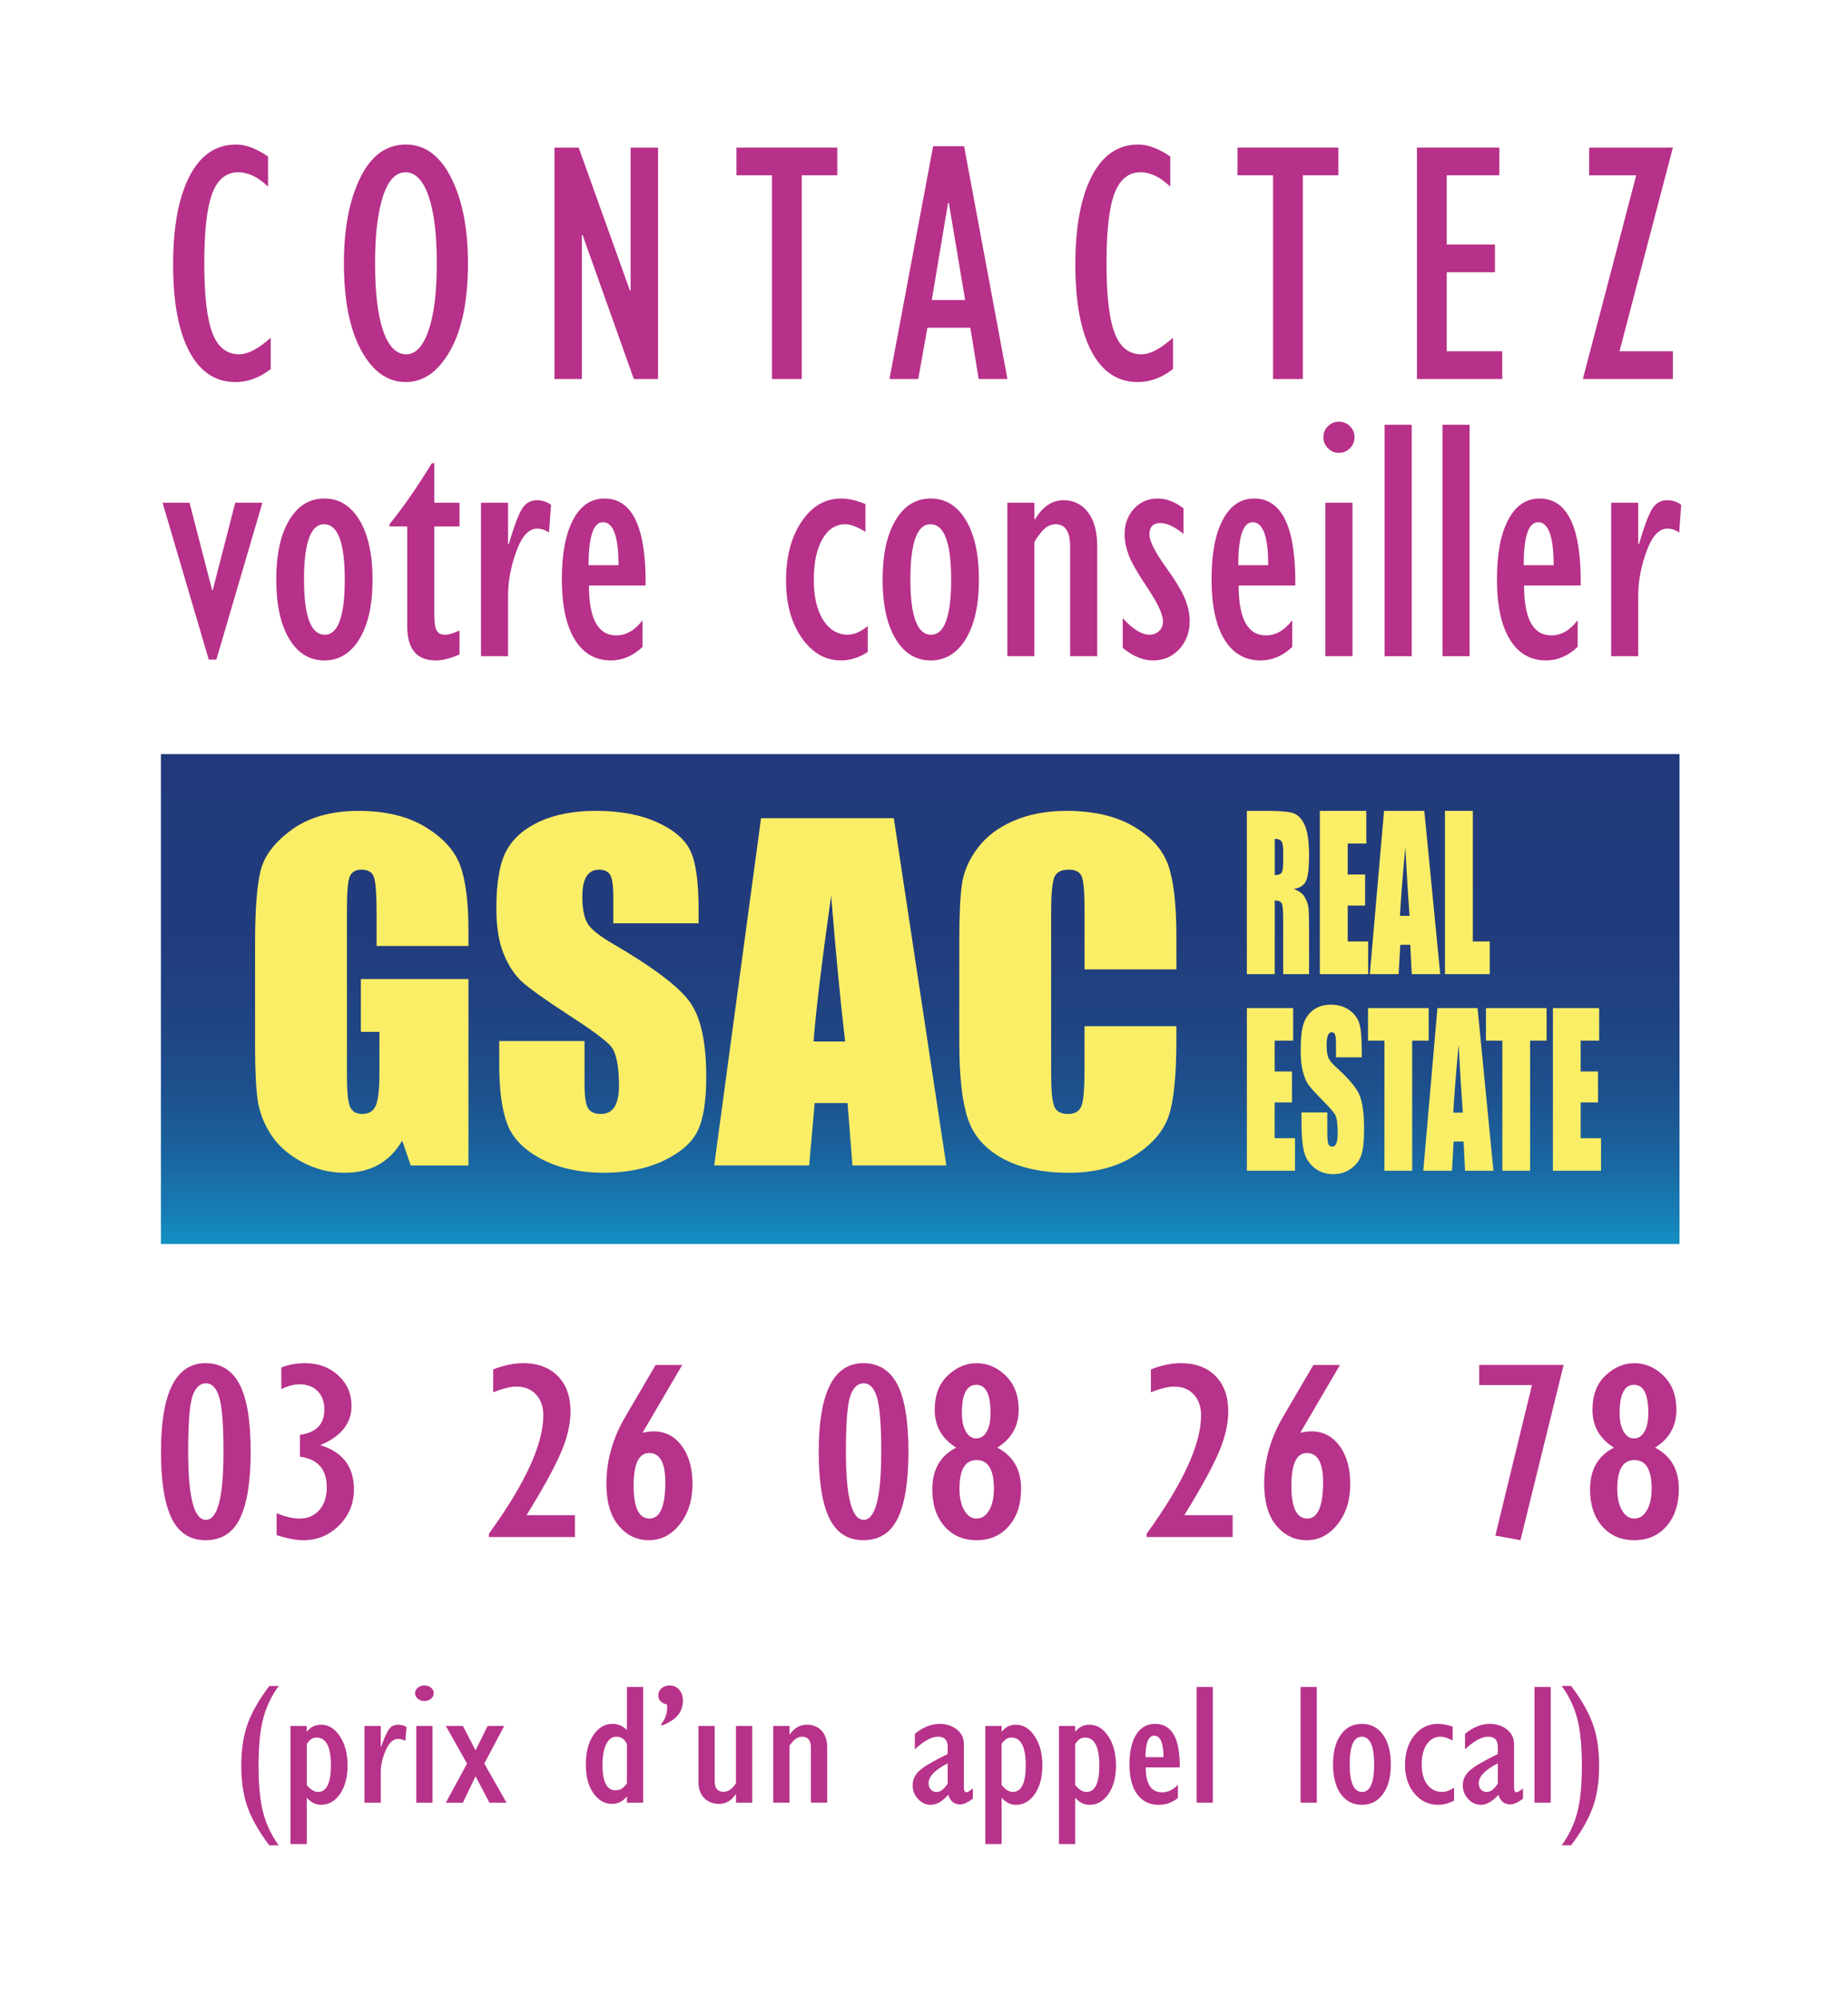 <?xml version="1.0" encoding="UTF-8"?><svg id="uuid-83febef2-b245-4654-a1c7-492e4adef33d" xmlns="http://www.w3.org/2000/svg" width="160" height="173" xmlns:xlink="http://www.w3.org/1999/xlink" viewBox="0 0 160 173"><defs><style>.uuid-e6642c49-fe69-4c53-ba8d-305f3d2f8c0b{fill:#fff;}.uuid-00853701-62d5-4544-acad-09d28756e0aa{fill:#b7328a;}.uuid-6710b8a6-cad5-4f51-bf29-c37393314b16{fill:url(#uuid-6d98bca7-b015-43f1-9e0d-880e729ab312);}.uuid-37ccf5d4-ee9f-453c-8dec-d802cc098340{fill:#b73089;}.uuid-73b1a663-5be2-4ee4-b7d9-0666249b25c9{fill:#fbee67;}</style><linearGradient id="uuid-6d98bca7-b015-43f1-9e0d-880e729ab312" x1="34.293" y1="85.671" x2="76.707" y2="85.671" gradientTransform="translate(165.343 31) rotate(90)" gradientUnits="userSpaceOnUse"><stop offset="0" stop-color="#1390c4"/><stop offset=".068" stop-color="#167cb3"/><stop offset=".18" stop-color="#1a649f"/><stop offset=".306" stop-color="#1d518e"/><stop offset=".453" stop-color="#204483"/><stop offset=".64" stop-color="#213c7c"/><stop offset="1" stop-color="#223a7b"/></linearGradient></defs><g id="uuid-10209dde-bd04-4142-b458-da50c7cb1833"><rect class="uuid-e6642c49-fe69-4c53-ba8d-305f3d2f8c0b" width="160" height="173"/></g><g><path class="uuid-37ccf5d4-ee9f-453c-8dec-d802cc098340" d="M23.441,29.242v2.71c-.967,.752-1.987,1.128-3.062,1.128-1.719,0-3.047-.879-3.984-2.637s-1.406-4.268-1.406-7.529,.471-5.811,1.414-7.646,2.288-2.754,4.036-2.754c.84,0,1.763,.347,2.769,1.04v2.607c-.859-.83-1.719-1.245-2.578-1.245-1.035,0-1.785,.607-2.248,1.82s-.696,3.234-.696,6.061c0,2.798,.234,4.811,.703,6.039s1.245,1.842,2.329,1.842c.742,0,1.65-.478,2.725-1.435Z"/><path class="uuid-37ccf5d4-ee9f-453c-8dec-d802cc098340" d="M35.138,33.08c-1.582,0-2.871-.915-3.867-2.747s-1.494-4.343-1.494-7.537c0-3.018,.471-5.486,1.414-7.405s2.258-2.878,3.948-2.878c1.641,0,2.947,.957,3.918,2.871s1.458,4.385,1.458,7.412c0,3.223-.513,5.742-1.538,7.559s-2.305,2.725-3.838,2.725Zm-.029-18.164c-.85,0-1.502,.699-1.956,2.098s-.681,3.326-.681,5.783c0,2.544,.234,4.494,.703,5.849s1.133,2.032,1.992,2.032c.82,0,1.467-.692,1.941-2.076s.71-3.319,.71-5.805c0-2.524-.239-4.469-.718-5.834-.478-1.364-1.143-2.047-1.992-2.047Z"/><path class="uuid-37ccf5d4-ee9f-453c-8dec-d802cc098340" d="M48.007,32.816V12.777h2.095l4.439,12.39,.059-.027V12.777h2.373v20.039h-2.095l-4.439-12.477-.059-.003v12.48h-2.373Z"/><path class="uuid-37ccf5d4-ee9f-453c-8dec-d802cc098340" d="M66.838,32.816V15.179h-3.076v-2.402h8.73v2.402h-3.076v17.637h-2.578Z"/><path class="uuid-37ccf5d4-ee9f-453c-8dec-d802cc098340" d="M77.012,32.816l3.779-20.156h2.681l3.75,20.156h-2.49l-.719-4.439h-3.72l-.791,4.439h-2.49Zm3.662-6.841h2.886l-1.406-8.394h-.073l-1.407,8.394Z"/><path class="uuid-37ccf5d4-ee9f-453c-8dec-d802cc098340" d="M101.557,29.242v2.71c-.967,.752-1.987,1.128-3.062,1.128-1.719,0-3.047-.879-3.984-2.637s-1.406-4.268-1.406-7.529,.471-5.811,1.414-7.646c.941-1.836,2.287-2.754,4.035-2.754,.84,0,1.763,.347,2.769,1.04v2.607c-.859-.83-1.719-1.245-2.578-1.245-1.035,0-1.785,.607-2.249,1.82s-.695,3.234-.695,6.061c0,2.798,.234,4.811,.703,6.039s1.245,1.842,2.329,1.842c.742,0,1.65-.478,2.725-1.435Z"/><path class="uuid-37ccf5d4-ee9f-453c-8dec-d802cc098340" d="M110.222,32.816V15.179h-3.076v-2.402h8.73v2.402h-3.076v17.637h-2.578Z"/><path class="uuid-37ccf5d4-ee9f-453c-8dec-d802cc098340" d="M122.681,32.816V12.777h7.134v2.402h-4.556v5.991h4.175v2.402h-4.175v6.841h4.805v2.402h-7.383Z"/><path class="uuid-37ccf5d4-ee9f-453c-8dec-d802cc098340" d="M137.044,32.816l4.62-17.637h-4.078v-2.402h7.251l-4.621,17.637h4.621v2.402h-7.793Z"/><path class="uuid-37ccf5d4-ee9f-453c-8dec-d802cc098340" d="M18.074,57.109l-3.999-13.579h2.336l1.959,7.584,.045,.001,1.951-7.585h2.351l-3.984,13.579h-.659Z"/><path class="uuid-37ccf5d4-ee9f-453c-8dec-d802cc098340" d="M28.079,57.182c-1.279,0-2.292-.623-3.04-1.868s-1.121-2.957-1.121-5.134,.373-3.892,1.121-5.142,1.76-1.875,3.04-1.875,2.295,.625,3.047,1.875,1.128,2.964,1.128,5.142-.376,3.889-1.128,5.134-1.768,1.868-3.047,1.868Zm-.022-11.792c-1.157,0-1.736,1.597-1.736,4.79,0,3.184,.598,4.775,1.794,4.775,1.157,0,1.736-1.592,1.736-4.775,0-3.193-.598-4.79-1.794-4.79Z"/><path class="uuid-37ccf5d4-ee9f-453c-8dec-d802cc098340" d="M39.783,54.589v2.08c-.791,.342-1.48,.513-2.065,.513-1.641,0-2.461-.99-2.461-2.97v-8.632h-1.523v-.206c1.113-1.361,2.334-3.119,3.662-5.273h.205v3.428h2.183v2.051h-2.183v7.576c0,.702,.066,1.177,.198,1.426s.373,.373,.725,.373c.322,0,.742-.122,1.26-.366Z"/><path class="uuid-37ccf5d4-ee9f-453c-8dec-d802cc098340" d="M41.644,56.816v-13.286h2.344v3.589h.059c.469-1.582,.857-2.612,1.165-3.091s.74-.718,1.296-.718c.43,0,.83,.132,1.201,.396l-.176,2.402c-.322-.225-.664-.337-1.025-.337-.732,0-1.335,.659-1.809,1.978s-.71,2.583-.71,3.794v5.273h-2.344Z"/><path class="uuid-37ccf5d4-ee9f-453c-8dec-d802cc098340" d="M55.633,53.696v2.314c-.83,.781-1.743,1.172-2.739,1.172-1.348,0-2.393-.606-3.135-1.816s-1.113-2.949-1.113-5.215c0-2.207,.325-3.923,.974-5.149s1.555-1.838,2.717-1.838c2.422,0,3.608,2.51,3.56,7.529h-4.907c0,2.881,.789,4.321,2.366,4.321,.856,0,1.616-.44,2.278-1.318Zm-4.673-4.761h2.593c0-2.481-.449-3.721-1.347-3.721-.831,0-1.246,1.24-1.246,3.721Z"/><path class="uuid-37ccf5d4-ee9f-453c-8dec-d802cc098340" d="M75.13,54.209v2.241c-.752,.488-1.523,.732-2.314,.732-1.357,0-2.49-.649-3.398-1.948s-1.362-2.949-1.362-4.951c0-2.09,.449-3.799,1.348-5.127s2.036-1.992,3.413-1.992c.654,0,1.357,.161,2.109,.483v2.402c-.703-.44-1.284-.659-1.743-.659-.83,0-1.492,.432-1.985,1.296s-.74,2.039-.74,3.523c0,1.455,.269,2.61,.806,3.464s1.255,1.282,2.153,1.282c.527,0,1.099-.249,1.714-.747Z"/><path class="uuid-37ccf5d4-ee9f-453c-8dec-d802cc098340" d="M80.579,57.182c-1.279,0-2.292-.623-3.04-1.868s-1.121-2.957-1.121-5.134,.373-3.892,1.121-5.142,1.76-1.875,3.04-1.875,2.295,.625,3.047,1.875,1.128,2.964,1.128,5.142-.376,3.889-1.128,5.134-1.768,1.868-3.047,1.868Zm-.022-11.792c-1.157,0-1.736,1.597-1.736,4.79,0,3.184,.598,4.775,1.794,4.775,1.158,0,1.736-1.592,1.736-4.775,0-3.193-.598-4.79-1.794-4.79Z"/><path class="uuid-37ccf5d4-ee9f-453c-8dec-d802cc098340" d="M87.215,56.816v-13.286h2.344v1.435h.059c.654-1.103,1.475-1.655,2.461-1.655,.879,0,1.584,.347,2.117,1.04,.531,.693,.798,1.66,.798,2.9v9.565h-2.344v-9.507c0-1.279-.42-1.919-1.26-1.919-.469,0-.892,.242-1.267,.725-.377,.483-.565,.769-.565,.857v9.844h-2.344Z"/><path class="uuid-37ccf5d4-ee9f-453c-8dec-d802cc098340" d="M97.205,56.098v-2.578c.869,.957,1.641,1.435,2.314,1.435,.332,0,.61-.107,.835-.322s.337-.488,.337-.82c0-.606-.442-1.567-1.325-2.886-.885-1.318-1.438-2.292-1.663-2.922s-.337-1.204-.337-1.721c0-.898,.272-1.643,.812-2.234,.543-.591,1.228-.886,2.059-.886,.752,0,1.494,.283,2.227,.85v2.212c-.762-.625-1.431-.938-2.007-.938-.625,0-.938,.332-.938,.996,0,.557,.456,1.472,1.37,2.747,.912,1.274,1.494,2.241,1.742,2.9,.25,.659,.374,1.267,.374,1.824,0,.986-.303,1.804-.908,2.454s-1.362,.974-2.271,.974c-.859,0-1.733-.361-2.622-1.084Z"/><path class="uuid-37ccf5d4-ee9f-453c-8dec-d802cc098340" d="M111.883,53.696v2.314c-.83,.781-1.743,1.172-2.739,1.172-1.348,0-2.393-.606-3.135-1.816s-1.113-2.949-1.113-5.215c0-2.207,.324-3.923,.975-5.149,.648-1.226,1.555-1.838,2.717-1.838,2.422,0,3.608,2.51,3.56,7.529h-4.907c0,2.881,.788,4.321,2.365,4.321,.857,0,1.616-.44,2.278-1.318Zm-4.673-4.761h2.593c0-2.481-.449-3.721-1.347-3.721-.831,0-1.246,1.24-1.246,3.721Z"/><path class="uuid-37ccf5d4-ee9f-453c-8dec-d802cc098340" d="M115.926,39.209c-.371,0-.689-.132-.952-.396s-.396-.581-.396-.952c0-.381,.132-.701,.396-.96s.581-.388,.952-.388,.689,.129,.952,.388,.396,.579,.396,.96c0,.371-.132,.689-.396,.952s-.581,.396-.952,.396Zm-1.172,17.607v-13.286h2.344v13.286h-2.344Z"/><path class="uuid-37ccf5d4-ee9f-453c-8dec-d802cc098340" d="M119.881,56.816v-20.039h2.344v20.039h-2.344Z"/><path class="uuid-37ccf5d4-ee9f-453c-8dec-d802cc098340" d="M124.891,56.816v-20.039h2.344v20.039h-2.344Z"/><path class="uuid-37ccf5d4-ee9f-453c-8dec-d802cc098340" d="M136.595,53.696v2.314c-.83,.781-1.743,1.172-2.739,1.172-1.348,0-2.393-.606-3.135-1.816s-1.113-2.949-1.113-5.215c0-2.207,.324-3.923,.975-5.149,.648-1.226,1.555-1.838,2.717-1.838,2.422,0,3.608,2.51,3.56,7.529h-4.907c0,2.881,.788,4.321,2.365,4.321,.857,0,1.616-.44,2.278-1.318Zm-4.673-4.761h2.593c0-2.481-.449-3.721-1.347-3.721-.831,0-1.246,1.24-1.246,3.721Z"/><path class="uuid-37ccf5d4-ee9f-453c-8dec-d802cc098340" d="M139.495,56.816v-13.286h2.344v3.589h.059c.469-1.582,.857-2.612,1.164-3.091,.309-.478,.74-.718,1.297-.718,.43,0,.83,.132,1.201,.396l-.176,2.402c-.322-.225-.664-.337-1.025-.337-.732,0-1.336,.659-1.809,1.978-.475,1.318-.711,2.583-.711,3.794v5.273h-2.344Z"/></g><g><rect class="uuid-6710b8a6-cad5-4f51-bf29-c37393314b16" x="13.93" y="65.293" width="131.482" height="42.414" transform="translate(159.343 173) rotate(180)"/><g><g><path class="uuid-73b1a663-5be2-4ee4-b7d9-0666249b25c9" d="M40.558,81.908h-7.952v-2.73c0-1.721-.076-2.798-.227-3.232-.151-.433-.51-.65-1.077-.65-.491,0-.825,.185-1.002,.557s-.264,1.325-.264,2.86v14.432c0,1.35,.088,2.237,.264,2.665,.176,.427,.529,.641,1.058,.641,.579,0,.973-.241,1.18-.725,.208-.482,.312-1.424,.312-2.823v-3.565h-1.605v-4.569h9.312v16.14h-4.997l-.735-2.154c-.542,.929-1.226,1.625-2.051,2.09-.826,.464-1.799,.696-2.92,.696-1.336,0-2.587-.319-3.752-.957-1.165-.637-2.051-1.427-2.656-2.367-.605-.941-.983-1.929-1.134-2.963-.151-1.033-.227-2.584-.227-4.652v-8.934c0-2.873,.157-4.959,.472-6.259,.315-1.3,1.218-2.492,2.71-3.575s3.422-1.625,5.79-1.625c2.329,0,4.262,.471,5.799,1.412,1.536,.941,2.537,2.059,3.003,3.352,.466,1.294,.699,3.173,.699,5.637v1.3Z"/><path class="uuid-73b1a663-5be2-4ee4-b7d9-0666249b25c9" d="M60.485,79.939h-7.385v-2.228c0-1.04-.095-1.703-.284-1.987-.189-.285-.503-.427-.944-.427-.478,0-.84,.192-1.086,.576s-.368,.966-.368,1.747c0,1.003,.138,1.76,.414,2.268,.263,.508,1.012,1.121,2.247,1.838,3.54,2.066,5.769,3.761,6.689,5.086,.919,1.325,1.379,3.461,1.379,6.408,0,2.142-.255,3.721-.765,4.735-.51,1.016-1.496,1.867-2.956,2.554-1.461,.688-3.161,1.031-5.1,1.031-2.128,0-3.945-.397-5.449-1.188-1.505-.793-2.491-1.802-2.956-3.027-.466-1.227-.699-2.966-.699-5.22v-1.968h7.386v3.658c0,1.127,.103,1.852,.311,2.173,.207,.322,.576,.483,1.105,.483s.922-.204,1.18-.613c.258-.408,.387-1.015,.387-1.82,0-1.77-.245-2.928-.736-3.473-.504-.545-1.744-1.455-3.721-2.731-1.977-1.288-3.287-2.222-3.929-2.805-.642-.582-1.174-1.386-1.596-2.414s-.633-2.34-.633-3.938c0-2.303,.299-3.987,.897-5.052s1.565-1.897,2.899-2.498c1.335-.601,2.946-.901,4.835-.901,2.065,0,3.825,.328,5.279,.984,1.454,.656,2.417,1.483,2.89,2.479s.709,2.69,.709,5.08v1.188Z"/><path class="uuid-73b1a663-5be2-4ee4-b7d9-0666249b25c9" d="M77.386,70.839l4.547,30.069h-8.126l-.427-5.404h-2.845l-.478,5.404h-8.221l4.056-30.069h11.494Zm-4.214,19.335c-.403-3.406-.806-7.616-1.211-12.63-.81,5.758-1.319,9.968-1.526,12.63h2.737Z"/><path class="uuid-73b1a663-5be2-4ee4-b7d9-0666249b25c9" d="M101.851,83.933h-7.952v-5.226c0-1.52-.085-2.468-.255-2.845s-.545-.565-1.124-.565c-.655,0-1.07,.229-1.247,.687-.177,.459-.265,1.449-.265,2.972v13.967c0,1.462,.088,2.415,.265,2.86,.177,.446,.573,.669,1.19,.669,.592,0,.979-.224,1.161-.67,.183-.447,.274-1.496,.274-3.147v-3.78h7.952v1.172c0,3.112-.225,5.32-.671,6.622-.447,1.302-1.435,2.442-2.966,3.422-1.529,.98-3.416,1.47-5.657,1.47-2.329,0-4.249-.415-5.761-1.244-1.511-.83-2.512-1.978-3.003-3.445-.491-1.468-.736-3.675-.736-6.621v-8.786c0-2.167,.075-3.792,.227-4.875,.15-1.083,.601-2.127,1.351-3.129,.749-1.003,1.787-1.792,3.116-2.368,1.328-.576,2.856-.864,4.58-.864,2.343,0,4.275,.445,5.799,1.335s2.524,2.001,3.004,3.33c.477,1.329,.718,3.397,.718,6.204v2.856Z"/></g><g><path class="uuid-73b1a663-5be2-4ee4-b7d9-0666249b25c9" d="M107.955,70.207h1.707c1.138,0,1.908,.067,2.311,.201,.403,.134,.731,.476,.985,1.026,.254,.55,.381,1.428,.381,2.633,0,1.1-.09,1.839-.269,2.218-.18,.379-.533,.606-1.06,.681,.477,.18,.798,.422,.962,.725,.164,.303,.267,.581,.306,.834,.04,.254,.06,.951,.06,2.092v3.728h-2.24v-4.698c0-.757-.039-1.225-.117-1.406-.078-.18-.284-.271-.616-.271v6.375h-2.412v-14.138Zm2.412,2.419v3.144c.271,0,.461-.057,.57-.17,.109-.114,.163-.482,.163-1.105v-.777c0-.449-.052-.743-.158-.882-.105-.14-.297-.21-.576-.21Z"/><path class="uuid-73b1a663-5be2-4ee4-b7d9-0666249b25c9" d="M114.274,70.207h4.021v2.829h-1.61v2.681h1.506v2.69h-1.506v3.109h1.77v2.829h-4.182v-14.138Z"/><path class="uuid-73b1a663-5be2-4ee4-b7d9-0666249b25c9" d="M123.317,70.207l1.379,14.138h-2.465l-.13-2.541h-.863l-.145,2.541h-2.493l1.23-14.138h3.486Zm-1.278,9.09c-.122-1.601-.244-3.58-.367-5.938-.246,2.707-.4,4.687-.463,5.938h.83Z"/><path class="uuid-73b1a663-5be2-4ee4-b7d9-0666249b25c9" d="M127.517,70.207v11.308h1.466v2.829h-3.878v-14.138h2.412Z"/></g><g><path class="uuid-73b1a663-5be2-4ee4-b7d9-0666249b25c9" d="M107.955,87.283h4.006v2.819h-1.603v2.67h1.501v2.679h-1.501v3.097h1.763v2.819h-4.166v-14.084Z"/><path class="uuid-73b1a663-5be2-4ee4-b7d9-0666249b25c9" d="M117.902,91.546h-2.231v-1.044c0-.487-.029-.797-.086-.931-.057-.133-.152-.2-.285-.2-.145,0-.254,.09-.328,.27-.074,.18-.112,.452-.112,.818,0,.47,.042,.824,.125,1.062,.08,.238,.306,.525,.679,.861,1.069,.968,1.743,1.762,2.021,2.382s.416,1.621,.416,3.001c0,1.004-.077,1.743-.231,2.219-.154,.475-.452,.874-.893,1.196-.441,.322-.955,.483-1.541,.483-.643,0-1.192-.186-1.646-.557s-.752-.844-.893-1.418c-.141-.574-.211-1.389-.211-2.445v-.922h2.231v1.714c0,.528,.031,.867,.094,1.018,.063,.151,.174,.226,.334,.226s.279-.095,.357-.287c.078-.191,.117-.475,.117-.853,0-.83-.074-1.372-.222-1.627-.152-.255-.527-.681-1.124-1.278-.597-.603-.993-1.041-1.187-1.314-.194-.272-.354-.649-.482-1.131-.128-.481-.191-1.096-.191-1.844,0-1.079,.09-1.867,.271-2.366,.18-.498,.473-.888,.876-1.17,.403-.281,.89-.421,1.461-.421,.624,0,1.156,.154,1.595,.461,.44,.308,.73,.695,.873,1.161,.142,.467,.214,1.261,.214,2.38v.557Z"/><path class="uuid-73b1a663-5be2-4ee4-b7d9-0666249b25c9" d="M123.694,87.283v2.819h-1.427v11.265h-2.402v-11.265h-1.421v-2.819h5.25Z"/><path class="uuid-73b1a663-5be2-4ee4-b7d9-0666249b25c9" d="M127.927,87.283l1.374,14.084h-2.455l-.129-2.531h-.86l-.144,2.531h-2.484l1.225-14.084h3.473Zm-1.273,9.056c-.122-1.595-.244-3.567-.366-5.916-.245,2.697-.399,4.669-.461,5.916h.827Z"/><path class="uuid-73b1a663-5be2-4ee4-b7d9-0666249b25c9" d="M133.903,87.283v2.819h-1.427v11.265h-2.402v-11.265h-1.421v-2.819h5.25Z"/><path class="uuid-73b1a663-5be2-4ee4-b7d9-0666249b25c9" d="M134.451,87.283h4.006v2.819h-1.603v2.67h1.501v2.679h-1.501v3.097h1.763v2.819h-4.166v-14.084Z"/></g></g></g><g><path class="uuid-00853701-62d5-4544-acad-09d28756e0aa" d="M17.794,133.355c-1.333,0-2.31-.628-2.928-1.885-.619-1.256-.928-3.181-.928-5.773,0-5.113,1.286-7.669,3.856-7.669,1.325,0,2.308,.611,2.948,1.835,.641,1.225,.961,3.169,.961,5.834,0,2.557-.305,4.472-.915,5.746-.61,1.274-1.608,1.912-2.994,1.912Zm1.556-7.653c0-2.3-.121-3.863-.361-4.69s-.628-1.24-1.162-1.24c-.516,0-.901,.362-1.155,1.088s-.381,2.34-.381,4.843c0,3.926,.512,5.889,1.536,5.889,1.016,0,1.523-1.963,1.523-5.889Z"/><path class="uuid-00853701-62d5-4544-acad-09d28756e0aa" d="M23.952,132.908v-1.895c.741,.311,1.403,.468,1.987,.468,.706,0,1.274-.245,1.706-.735,.431-.49,.647-1.145,.647-1.966,0-1.569-.776-2.455-2.327-2.658v-1.895c1.412-.182,2.118-.911,2.118-2.189,0-.668-.194-1.198-.582-1.591-.388-.392-.909-.588-1.562-.588-.488,0-1.016,.138-1.582,.414v-1.874c.627-.247,1.316-.37,2.065-.37,1.142,0,2.096,.352,2.863,1.057,.767,.704,1.15,1.587,1.15,2.647,0,1.504-.902,2.633-2.706,3.389,1.943,.596,2.915,1.873,2.915,3.834,0,1.221-.427,2.259-1.281,3.116-.855,.856-1.892,1.285-3.112,1.285-.627,0-1.395-.149-2.301-.446Z"/><path class="uuid-00853701-62d5-4544-acad-09d28756e0aa" d="M42.333,133.082v-.294c3.138-4.328,4.707-7.742,4.707-10.24,0-.755-.211-1.359-.634-1.813-.423-.454-.987-.681-1.693-.681-.497,0-1.168,.163-2.013,.49v-1.983c.924-.355,1.791-.533,2.602-.533,1.264,0,2.262,.372,2.994,1.116,.732,.744,1.099,1.763,1.099,3.056,0,1.118-.288,2.335-.863,3.649s-1.556,3.094-2.941,5.338h4.184v1.895h-7.439Z"/><path class="uuid-00853701-62d5-4544-acad-09d28756e0aa" d="M59.067,118.18l-3.436,5.871c.367-.079,.69-.119,.97-.119,.996,0,1.804,.417,2.424,1.253,.621,.835,.931,1.935,.931,3.301,0,1.394-.364,2.554-1.092,3.481-.728,.926-1.623,1.389-2.687,1.389-1.037,0-1.909-.42-2.615-1.259-.706-.838-1.059-2.049-1.059-3.633,0-2.004,.545-3.936,1.634-5.795l2.628-4.488h2.301Zm-2.863,7.625c-.897,0-1.346,.944-1.346,2.833,0,1.895,.458,2.843,1.373,2.843s1.373-1.049,1.373-3.148c0-1.685-.467-2.527-1.399-2.527Z"/><path class="uuid-00853701-62d5-4544-acad-09d28756e0aa" d="M74.742,133.355c-1.333,0-2.31-.628-2.928-1.885-.619-1.256-.928-3.181-.928-5.773,0-5.113,1.286-7.669,3.856-7.669,1.325,0,2.308,.611,2.948,1.835,.641,1.225,.961,3.169,.961,5.834,0,2.557-.305,4.472-.915,5.746-.61,1.274-1.608,1.912-2.994,1.912Zm1.556-7.653c0-2.3-.121-3.863-.361-4.69s-.628-1.24-1.162-1.24c-.516,0-.901,.362-1.155,1.088s-.381,2.34-.381,4.843c0,3.926,.512,5.889,1.536,5.889,1.016,0,1.523-1.963,1.523-5.889Z"/><path class="uuid-00853701-62d5-4544-acad-09d28756e0aa" d="M86.349,125.337c1.371,.726,2.057,1.91,2.057,3.551,0,1.352-.353,2.434-1.06,3.247-.705,.812-1.639,1.22-2.797,1.22-1.15,0-2.076-.401-2.777-1.204-.702-.802-1.053-1.868-1.053-3.197,0-1.706,.69-2.912,2.069-3.616-1.239-.769-1.86-1.863-1.86-3.279,0-1.264,.376-2.251,1.127-2.963,.75-.712,1.584-1.067,2.5-1.067,.953,0,1.797,.364,2.535,1.095,.738,.73,1.107,1.708,1.107,2.936,0,1.416-.617,2.51-1.848,3.279Zm-3.277,3.551c0,.777,.137,1.404,.412,1.88,.277,.476,.633,.713,1.07,.713,.447,0,.809-.235,1.084-.708,.275-.472,.414-1.101,.414-1.885,0-1.648-.5-2.473-1.498-2.473-.988,0-1.482,.824-1.482,2.473Zm.209-6.558c0,.683,.113,1.222,.342,1.617,.227,.397,.529,.594,.906,.594s.676-.195,.9-.588c.223-.393,.334-.926,.334-1.602,0-1.634-.41-2.451-1.234-2.451-.832,0-1.248,.81-1.248,2.43Z"/><path class="uuid-00853701-62d5-4544-acad-09d28756e0aa" d="M99.281,133.082v-.294c3.138-4.328,4.707-7.742,4.707-10.24,0-.755-.212-1.359-.635-1.813s-.986-.681-1.692-.681c-.497,0-1.168,.163-2.014,.49v-1.983c.924-.355,1.791-.533,2.602-.533,1.264,0,2.262,.372,2.994,1.116,.731,.744,1.098,1.763,1.098,3.056,0,1.118-.287,2.335-.862,3.649s-1.556,3.094-2.941,5.338h4.184v1.895h-7.439Z"/><path class="uuid-00853701-62d5-4544-acad-09d28756e0aa" d="M116.016,118.18l-3.436,5.871c.366-.079,.69-.119,.97-.119,.996,0,1.804,.417,2.425,1.253,.62,.835,.931,1.935,.931,3.301,0,1.394-.364,2.554-1.092,3.481-.729,.926-1.624,1.389-2.687,1.389-1.038,0-1.909-.42-2.615-1.259-.706-.838-1.059-2.049-1.059-3.633,0-2.004,.544-3.936,1.634-5.795l2.628-4.488h2.301Zm-2.863,7.625c-.897,0-1.347,.944-1.347,2.833,0,1.895,.458,2.843,1.373,2.843s1.373-1.049,1.373-3.148c0-1.685-.467-2.527-1.399-2.527Z"/><path class="uuid-00853701-62d5-4544-acad-09d28756e0aa" d="M129.469,132.951l3.17-13.028h-4.569v-1.743h7.309l-3.739,15.175-2.17-.403Z"/><path class="uuid-00853701-62d5-4544-acad-09d28756e0aa" d="M143.298,125.337c1.37,.726,2.056,1.91,2.056,3.551,0,1.352-.353,2.434-1.06,3.247-.706,.812-1.639,1.22-2.798,1.22-1.15,0-2.076-.401-2.777-1.204-.702-.802-1.053-1.868-1.053-3.197,0-1.706,.69-2.912,2.069-3.616-1.24-.769-1.86-1.863-1.86-3.279,0-1.264,.376-2.251,1.127-2.963s1.584-1.067,2.501-1.067c.952,0,1.797,.364,2.534,1.095,.738,.73,1.107,1.708,1.107,2.936,0,1.416-.616,2.51-1.847,3.279Zm-3.278,3.551c0,.777,.138,1.404,.413,1.88,.276,.476,.633,.713,1.07,.713,.446,0,.808-.235,1.083-.708,.276-.472,.414-1.101,.414-1.885,0-1.648-.499-2.473-1.497-2.473-.989,0-1.483,.824-1.483,2.473Zm.209-6.558c0,.683,.113,1.222,.342,1.617,.228,.397,.53,.594,.906,.594,.377,0,.677-.195,.9-.588s.335-.926,.335-1.602c0-1.634-.411-2.451-1.235-2.451-.832,0-1.248,.81-1.248,2.43Z"/><path class="uuid-00853701-62d5-4544-acad-09d28756e0aa" d="M24.133,145.975c-.621,.845-1.068,1.778-1.34,2.802-.273,1.022-.409,2.389-.409,4.098s.136,3.074,.409,4.095c.273,1.02,.719,1.955,1.34,2.805h-.817c-.868-1.147-1.489-2.231-1.864-3.252s-.562-2.236-.562-3.647c0-1.416,.188-2.633,.562-3.651,.375-1.018,.996-2.101,1.864-3.248h.817Z"/><path class="uuid-00853701-62d5-4544-acad-09d28756e0aa" d="M25.152,159.664v-10.225h1.406v.476h.035c.305-.391,.706-.586,1.205-.586,.644,0,1.188,.335,1.63,1.003,.442,.67,.664,1.512,.664,2.527,0,1.006-.215,1.825-.646,2.457-.431,.633-.98,.949-1.648,.949-.457,0-.859-.195-1.205-.586h-.035v3.984h-1.406Zm1.406-8.636v3.522c.322,.401,.647,.602,.976,.602,.744,0,1.116-.769,1.116-2.308,0-1.602-.416-2.402-1.248-2.402-.235,0-.434,.084-.598,.253-.164,.168-.246,.279-.246,.333Z"/><path class="uuid-00853701-62d5-4544-acad-09d28756e0aa" d="M31.56,156.082v-6.643h1.406v1.794h.035c.282-.791,.515-1.306,.699-1.546,.185-.238,.444-.358,.778-.358,.258,0,.498,.065,.721,.198l-.105,1.201c-.193-.112-.398-.169-.615-.169-.44,0-.802,.329-1.085,.989-.285,.658-.427,1.291-.427,1.897v2.637h-1.406Z"/><path class="uuid-00853701-62d5-4544-acad-09d28756e0aa" d="M36.746,147.278c-.223,0-.413-.065-.571-.198-.158-.131-.237-.29-.237-.476,0-.19,.079-.351,.237-.479,.158-.13,.349-.194,.571-.194s.413,.065,.571,.194c.158,.129,.237,.289,.237,.479,0,.185-.079,.345-.237,.476-.158,.133-.349,.198-.571,.198Zm-.703,8.804v-6.643h1.406v6.643h-1.406Z"/><path class="uuid-00853701-62d5-4544-acad-09d28756e0aa" d="M38.601,156.082l1.833-3.386-1.833-3.257h1.478l1.095,2.114,1.042-2.114h1.438l-1.724,3.255,1.926,3.388h-1.478l-1.204-2.288-1.098,2.288h-1.477Z"/><path class="uuid-00853701-62d5-4544-acad-09d28756e0aa" d="M55.688,156.082h-1.406v-.513h-.035c-.334,.41-.759,.615-1.274,.615-.627,0-1.159-.308-1.596-.923s-.655-1.443-.655-2.482c0-1.045,.217-1.894,.65-2.546,.434-.651,.99-.978,1.67-.978,.475,0,.888,.181,1.239,.542v-3.735h1.406v10.02Zm-1.406-1.698v-3.356c-.187-.439-.49-.658-.911-.658-.373,0-.668,.213-.884,.64-.216,.427-.324,1.027-.324,1.803,0,1.468,.377,2.201,1.129,2.201,.28,0,.515-.093,.705-.278,.19-.185,.285-.302,.285-.351Z"/><path class="uuid-00853701-62d5-4544-acad-09d28756e0aa" d="M57.27,149.41l-.018-.14c.398-.488,.565-1.052,.501-1.692-.504-.106-.756-.373-.756-.798,0-.239,.094-.44,.281-.605,.188-.163,.419-.245,.694-.245,.34,0,.617,.122,.831,.366s.321,.566,.321,.967c0,.986-.619,1.702-1.855,2.147Z"/><path class="uuid-00853701-62d5-4544-acad-09d28756e0aa" d="M65.128,149.44v6.643h-1.406v-.718h-.035c-.374,.547-.847,.82-1.42,.82-.532,0-.964-.169-1.298-.505-.333-.338-.499-.804-.499-1.399v-4.841h1.406v4.753c0,.63,.251,.944,.752,.944,.291,0,.547-.11,.766-.333,.219-.222,.328-.372,.328-.45v-4.914h1.406Z"/><path class="uuid-00853701-62d5-4544-acad-09d28756e0aa" d="M66.948,156.082v-6.643h1.406v.717h.035c.393-.551,.885-.827,1.477-.827,.527,0,.951,.174,1.27,.52s.479,.83,.479,1.449v4.783h-1.406v-4.754c0-.639-.252-.959-.756-.959-.281,0-.535,.121-.76,.362-.226,.242-.339,.385-.339,.429v4.922h-1.406Z"/><path class="uuid-00853701-62d5-4544-acad-09d28756e0aa" d="M84.23,154.852v.887c-.441,.327-.807,.49-1.095,.49-.523,0-.868-.278-1.032-.835-.515,.581-1.022,.872-1.525,.872-.415,0-.779-.168-1.092-.502-.312-.335-.469-.729-.469-1.184,0-.521,.219-.967,.657-1.332,.439-.367,1.23-.825,2.376-1.377v-.638c0-.576-.278-.864-.833-.864-.567,0-1.236,.364-2.007,1.092v-1.348c.715-.572,1.424-.857,2.128-.857,.585,0,1.085,.161,1.498,.483s.619,.757,.619,1.304v3.75c0,.259,.073,.389,.221,.389,.088,0,.273-.11,.554-.33Zm-2.18-.461v-1.715c-1.103,.557-1.653,1.134-1.653,1.728,0,.221,.064,.399,.192,.539,.128,.139,.291,.209,.49,.209,.244,0,.468-.111,.668-.334,.201-.222,.303-.364,.303-.428Z"/><path class="uuid-00853701-62d5-4544-acad-09d28756e0aa" d="M85.311,159.664v-10.225h1.406v.476h.035c.305-.391,.706-.586,1.204-.586,.644,0,1.188,.335,1.631,1.003,.442,.67,.664,1.512,.664,2.527,0,1.006-.216,1.825-.646,2.457-.431,.633-.981,.949-1.648,.949-.457,0-.858-.195-1.204-.586h-.035v3.984h-1.406Zm1.406-8.636v3.522c.322,.401,.647,.602,.976,.602,.744,0,1.116-.769,1.116-2.308,0-1.602-.416-2.402-1.248-2.402-.234,0-.434,.084-.598,.253-.164,.168-.246,.279-.246,.333Z"/><path class="uuid-00853701-62d5-4544-acad-09d28756e0aa" d="M91.683,159.664v-10.225h1.406v.476h.035c.305-.391,.706-.586,1.204-.586,.644,0,1.188,.335,1.631,1.003,.442,.67,.664,1.512,.664,2.527,0,1.006-.216,1.825-.646,2.457-.431,.633-.981,.949-1.648,.949-.457,0-.858-.195-1.204-.586h-.035v3.984h-1.406Zm1.406-8.636v3.522c.322,.401,.647,.602,.976,.602,.744,0,1.116-.769,1.116-2.308,0-1.602-.416-2.402-1.248-2.402-.234,0-.434,.084-.598,.253-.164,.168-.246,.279-.246,.333Z"/><path class="uuid-00853701-62d5-4544-acad-09d28756e0aa" d="M101.984,154.522v1.158c-.498,.391-1.046,.586-1.644,.586-.809,0-1.435-.303-1.881-.908s-.668-1.475-.668-2.607c0-1.103,.194-1.962,.585-2.575,.39-.612,.933-.919,1.63-.919,1.453,0,2.165,1.255,2.136,3.765h-2.944c0,1.44,.474,2.161,1.42,2.161,.514,0,.97-.221,1.366-.66Zm-2.804-2.38h1.556c0-1.24-.27-1.86-.808-1.86-.499,0-.748,.62-.748,1.86Z"/><path class="uuid-00853701-62d5-4544-acad-09d28756e0aa" d="M103.602,156.082v-10.02h1.406v10.02h-1.406Z"/><path class="uuid-00853701-62d5-4544-acad-09d28756e0aa" d="M112.603,156.082v-10.02h1.406v10.02h-1.406Z"/><path class="uuid-00853701-62d5-4544-acad-09d28756e0aa" d="M117.911,156.266c-.768,0-1.375-.311-1.823-.935-.448-.622-.673-1.478-.673-2.567,0-1.088,.225-1.945,.673-2.57s1.056-.938,1.823-.938,1.377,.312,1.828,.938,.678,1.482,.678,2.57c0,1.09-.227,1.945-.678,2.567-.451,.623-1.06,.935-1.828,.935Zm-.013-5.896c-.694,0-1.042,.799-1.042,2.394,0,1.593,.359,2.389,1.077,2.389,.694,0,1.041-.796,1.041-2.389,0-1.596-.358-2.394-1.076-2.394Z"/><path class="uuid-00853701-62d5-4544-acad-09d28756e0aa" d="M125.893,154.778v1.12c-.451,.244-.914,.367-1.389,.367-.815,0-1.494-.325-2.039-.975s-.817-1.475-.817-2.476c0-1.045,.27-1.899,.809-2.563s1.222-.996,2.048-.996c.393,0,.815,.08,1.266,.242v1.201c-.422-.221-.77-.33-1.046-.33-.498,0-.894,.216-1.19,.648-.296,.432-.444,1.02-.444,1.762,0,.728,.161,1.305,.483,1.731,.322,.428,.753,.642,1.292,.642,.316,0,.659-.125,1.028-.374Z"/><path class="uuid-00853701-62d5-4544-acad-09d28756e0aa" d="M131.862,154.852v.887c-.441,.327-.807,.49-1.095,.49-.523,0-.868-.278-1.032-.835-.515,.581-1.023,.872-1.525,.872-.415,0-.779-.168-1.092-.502-.312-.335-.469-.729-.469-1.184,0-.521,.219-.967,.657-1.332,.439-.367,1.23-.825,2.375-1.377v-.638c0-.576-.277-.864-.832-.864-.566,0-1.235,.364-2.007,1.092v-1.348c.715-.572,1.424-.857,2.127-.857,.586,0,1.086,.161,1.499,.483s.619,.757,.619,1.304v3.75c0,.259,.073,.389,.221,.389,.088,0,.273-.11,.554-.33Zm-2.181-.461v-1.715c-1.102,.557-1.652,1.134-1.652,1.728,0,.221,.065,.399,.192,.539,.128,.139,.292,.209,.49,.209,.244,0,.467-.111,.668-.334,.201-.222,.302-.364,.302-.428Z"/><path class="uuid-00853701-62d5-4544-acad-09d28756e0aa" d="M132.855,156.082v-10.02h1.406v10.02h-1.406Z"/><path class="uuid-00853701-62d5-4544-acad-09d28756e0aa" d="M135.21,159.773c.621-.85,1.068-1.785,1.341-2.805,.273-1.02,.408-2.386,.408-4.095s-.136-3.075-.408-4.098c-.273-1.023-.72-1.957-1.341-2.802h.817c.867,1.147,1.488,2.231,1.863,3.248,.375,1.019,.562,2.235,.562,3.651,0,1.411-.188,2.627-.562,3.647s-.996,2.104-1.863,3.252h-.817Z"/></g></svg>
